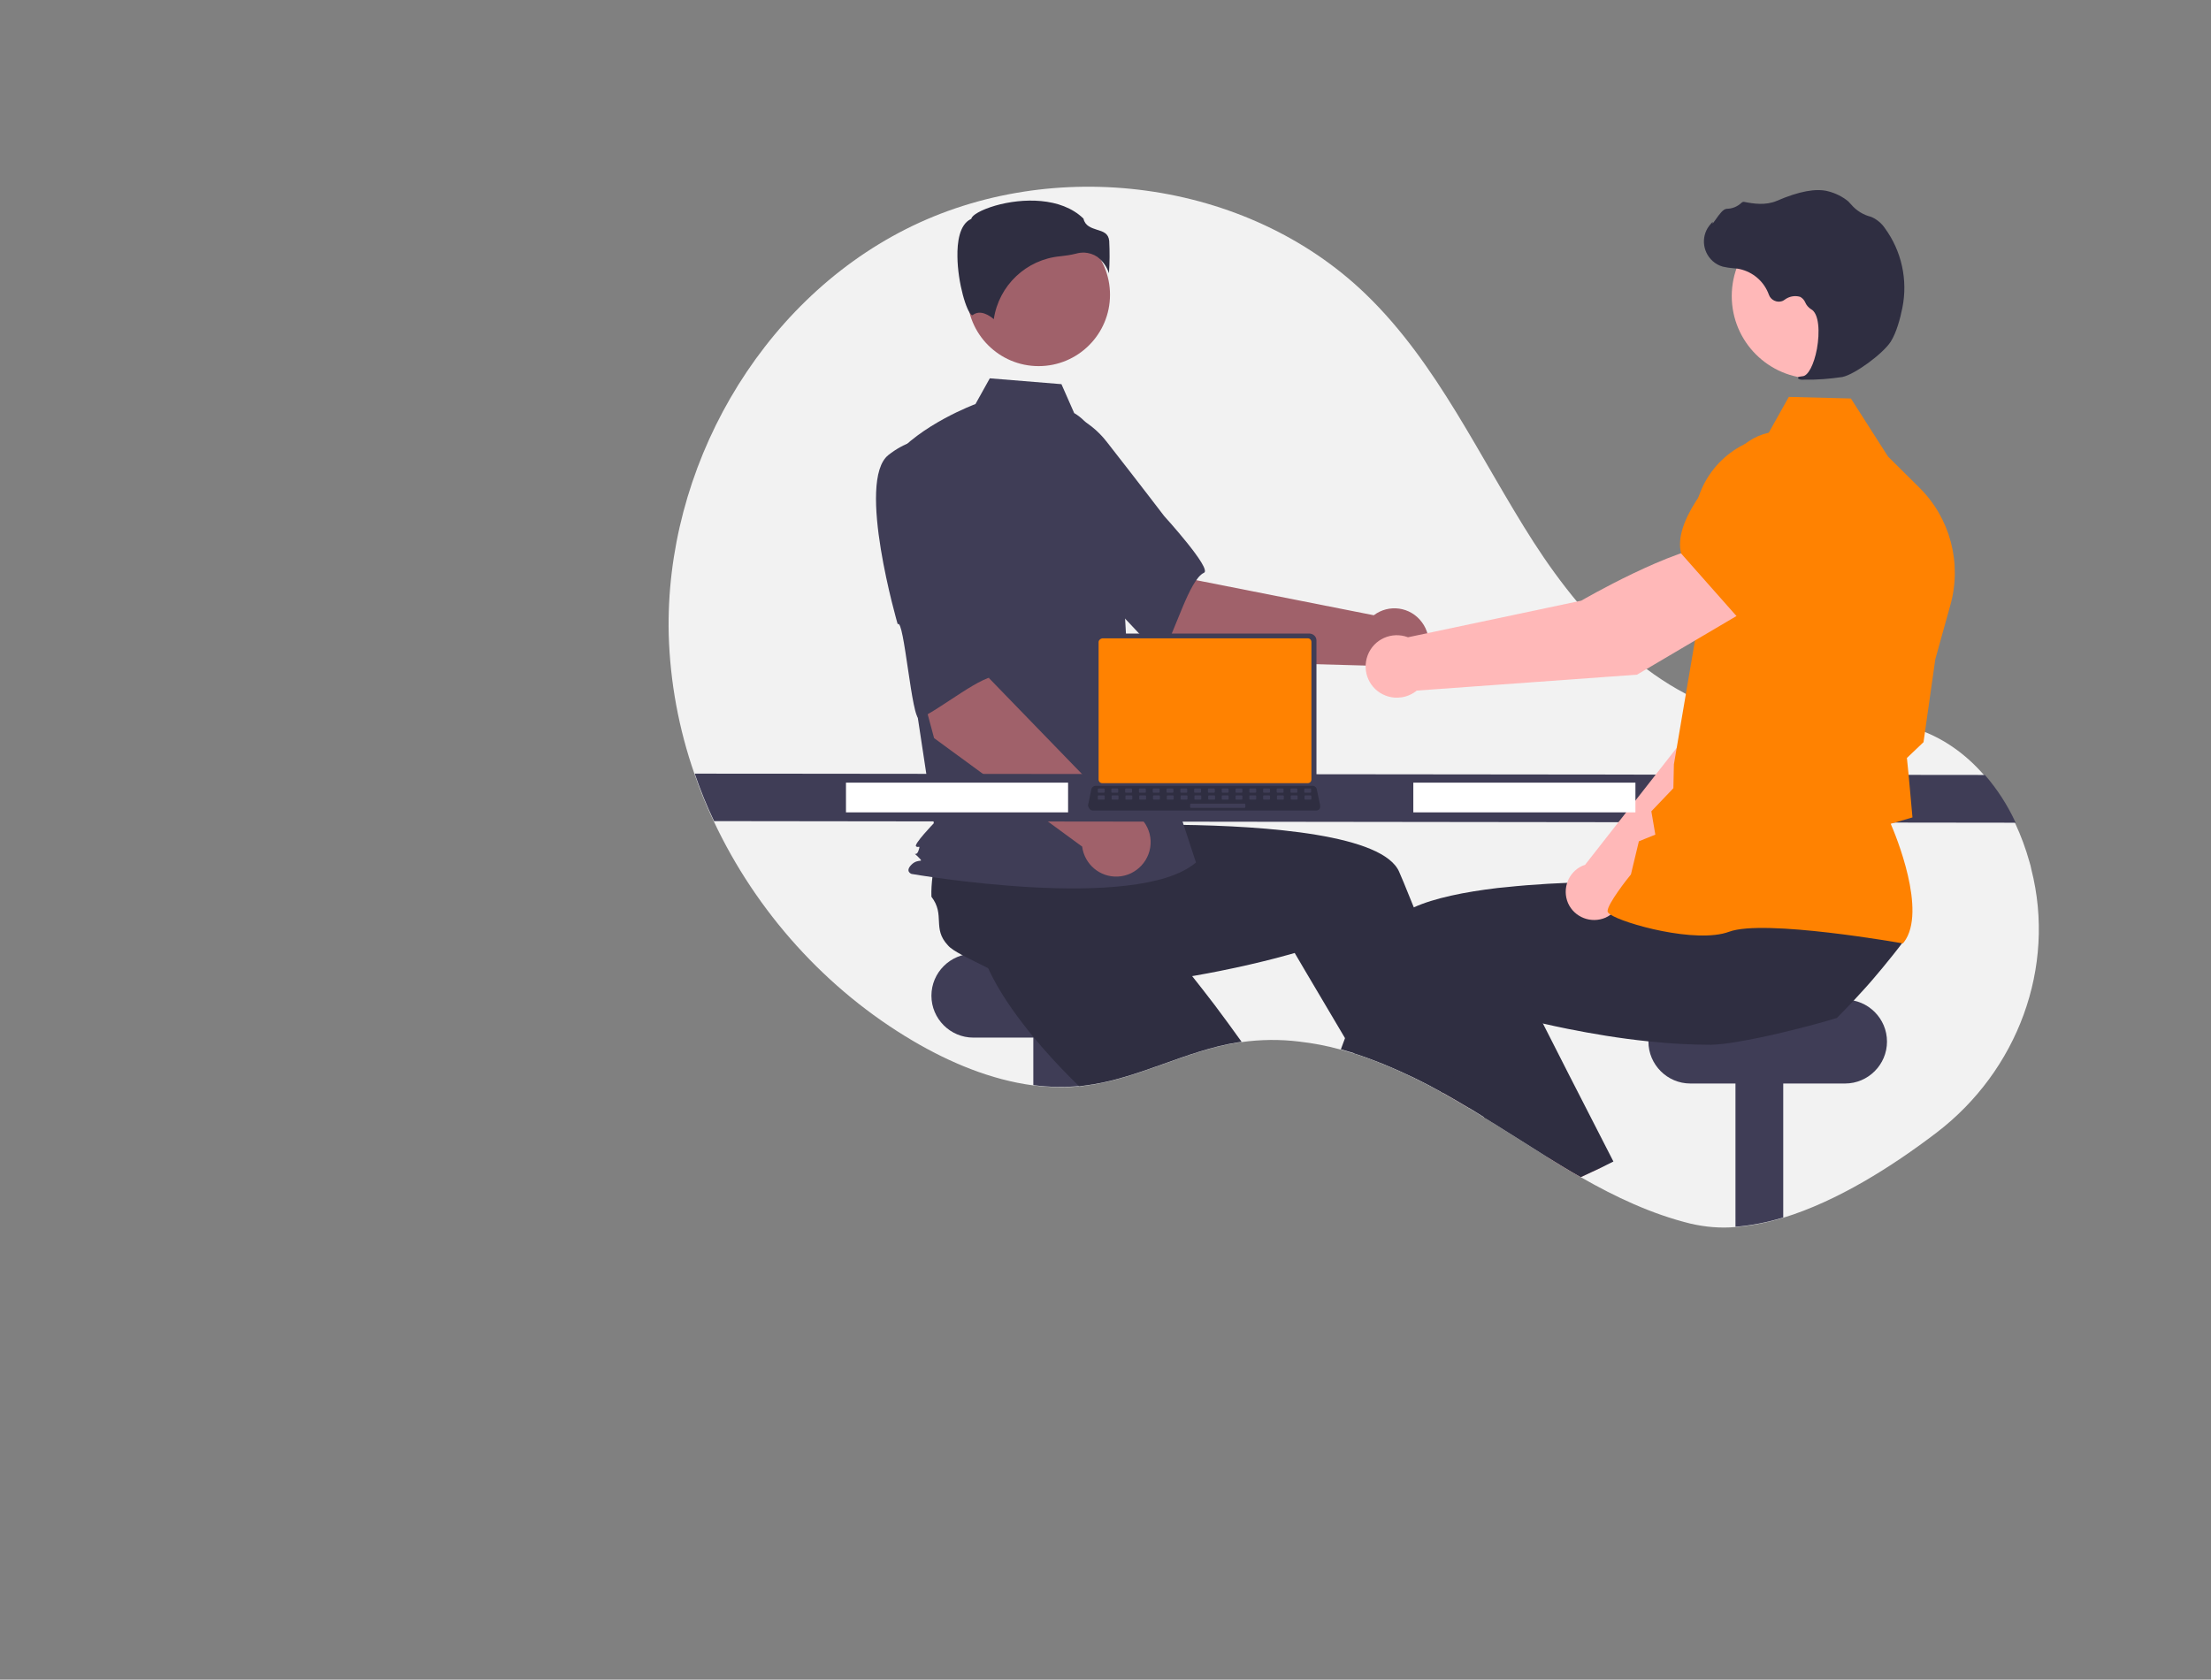 <?xml version="1.0" encoding="utf-8"?>
<!-- Generator: Adobe Illustrator 25.2.0, SVG Export Plug-In . SVG Version: 6.00 Build 0)  -->
<svg version="1.1" id="Layer_1" xmlns="http://www.w3.org/2000/svg" xmlns:xlink="http://www.w3.org/1999/xlink" x="0px" y="0px"
	 viewBox="0 0 833.2 633.1" style="enable-background:new 0 0 833.2 633.1;" xml:space="preserve">
<rect x="0" y="0" width="833.2" height="633.1" fill="#808080" stroke="none"/>
<style type="text/css">
	.st0{fill:#F2F2F2;}
	.st1{fill:#3F3D56;}
	.st2{fill:#2F2E41;}
	.st3{fill:#FFB6B6;}
	.st4{fill:#A0616A;}
	.st5{fill:#FF8201;}
	.st6{fill:#FFB8B8;}
	.st7{fill:#FFFFFF;}
</style>
<path class="st0" d="M729.8,426.9c-16.9,12.9-37.5,25.9-57.8,32.1c-5.8,1.8-11.9,3-18,3.5c-5.7,0.5-11.4,0-17-1.3
	c-14.6-3.6-28.2-10-41.3-17.5c-4.3-2.4-8.5-5-12.7-7.6c-6.9-4.3-13.7-8.7-20.5-12.9c-1-0.7-2-1.3-3.1-1.9h0c-1.6-1-3.3-2.1-5-3.1
	c-0.3-0.2-0.6-0.4-0.9-0.5c-3.1-1.9-6.3-3.7-9.6-5.6c-0.4-0.2-0.8-0.4-1.2-0.7c-6.3-3.5-12.7-6.6-19.3-9.4
	c-4.3-1.8-8.7-3.5-13.1-4.9h0c-1.7-0.5-3.4-1-5.1-1.5c-5.1-1.4-10.3-2.4-15.6-3c-7.3-0.9-14.6-0.8-21.8,0.2c-0.5,0.1-1,0.1-1.5,0.2
	c-19.6,3.1-37.5,13.7-57.1,16.2c-0.6,0.1-1.3,0.2-1.9,0.2c-0.3,0-0.5,0.1-0.8,0.1c-5.7,0.5-11.5,0.3-17.2-0.4
	c-15.9-2.1-31.4-8.6-45.3-16.8c-32.6-19.2-59-48.6-75-82.7c-2.8-5.8-5.2-11.8-7.3-17.9c-5.9-16.9-9.2-34.7-9.7-52.6
	c-1.5-62.2,33.8-124.6,89.3-152.7c55.5-28.1,128.5-18.8,173.3,24.4c27.2,26.2,42.9,61.7,63.3,93.5c20.4,31.7,49.5,62,86.9,66.7
	c19.1,2.4,39.1-2.2,57.3,3.7c10.1,3.3,18.8,9.6,25.7,17.6c4.7,5.4,8.6,11.5,11.6,18c2.2,4.7,4,9.6,5.4,14.6c0.3,0.9,0.5,1.8,0.7,2.8
	C774.9,364.6,760.3,403.6,729.8,426.9z"/>
<path class="st1" d="M366.8,359.5h58.3c8.7,0,15.8,7.1,15.8,15.8v0c0,8.7-7.1,15.8-15.8,15.8h-58.3c-8.7,0-15.8-7.1-15.8-15.8v0
	C351,366.6,358.1,359.5,366.8,359.5z"/>
<path class="st1" d="M407.4,383v26.3c-6,0.6-12,0.5-18-0.3v-26H407.4z"/>
<path class="st2" d="M467.9,392.7c-0.5,0.1-1,0.1-1.5,0.2c-19.6,3.1-37.5,13.7-57.1,16.2c-0.6,0.1-1.3,0.2-1.9,0.2
	c-0.3,0-0.5,0.1-0.8,0.1c-4.8-4.7-9.6-9.7-14.1-14.9c-2.4-2.8-4.8-5.7-7-8.6c-5.8-7.5-10.7-15.2-13.9-22.7c0.3-3.6-1.9-12-3-18.4
	l0,0c-0.5-2.7-0.7-5-0.5-6.5c1.3-8.7,8.4-7.7,10.6-16.2c2-1.6,4.1-3.1,6.3-4.4c0.4-0.2,0.7-0.4,1.1-0.7l23.7-16.4l9,8.9l13.8,13.5
	l14.9,14.6l-12.7,12.8c0,0,10.6,12.2,23,28.5C461,383.2,464.5,387.9,467.9,392.7z"/>
<path class="st1" d="M672,383v75.9c-5.8,1.8-11.9,3-18,3.5V383L672,383z"/>
<path class="st1" d="M637,376.8h58.3c8.7,0,15.8,7.1,15.8,15.8l0,0c0,8.7-7.1,15.8-15.8,15.8H637c-8.7,0-15.8-7.1-15.8-15.8l0,0
	C621.2,383.9,628.3,376.8,637,376.8z"/>
<path class="st3" d="M553.6,417.6c-3.1-1.9-6.3-3.7-9.6-5.6c-0.4-0.2-0.8-0.4-1.2-0.7l2.1-0.9l5.8-2.5l0.1,0l0.1,0.2L553.6,417.6z"
	/>
<path class="st2" d="M562.5,423.1c-1-0.7-2-1.3-3.1-1.9h0c-1.6-1-3.3-2.1-5-3.1c-0.3-0.2-0.6-0.4-0.9-0.5c-3.1-1.9-6.3-3.7-9.6-5.6
	c-0.4-0.2-0.8-0.4-1.2-0.7c-6.3-3.5-12.7-6.6-19.3-9.4c-4.3-1.8-8.7-3.5-13.1-4.9h0l-3.5-5.8L491.3,365l-3.4-5.8
	c0,0-11.7,3.5-28.3,6.8c-6,1.2-12.7,2.4-19.7,3.4c-7.5,1.1-15.4,1.9-23.2,2.3c-3.7,0.2-7.4,0.3-11.1,0.3C396,372,387,371.1,379,369
	c-2.7-2.5-10.6-5.9-16.4-9h0c-2.4-1.3-4.4-2.5-5.4-3.7c-6-6.4-0.9-11.4-6.2-18.3c-0.1-2.6,0.1-5.1,0.4-7.6c0.1-0.4,0.1-0.8,0.2-1.3
	l1.7-28.7l12.6-1.7l19.1-2.5l20.7-2.7l2.3,17.9c0,0,16.1-0.8,36.6-0.5c32.8,0.4,76.8,3.7,82.7,17.8c0.6,1.3,1.1,2.7,1.7,4
	c1.3,3.2,2.6,6.4,3.9,9.6c4.7,11.7,9.2,23.4,13.3,34.5c2.6,6.9,5,13.6,7.2,19.8c1.8,5,3.4,9.8,4.9,14.1c1.4,4,2.6,7.7,3.7,11
	C562.1,422.1,562.3,422.6,562.5,423.1z"/>
<path class="st4" d="M446.8,249l-39.7-33.7l25.8-26.1l18,29.5l66.8,13.2c5.7-4.3,13.8-3.2,18.1,2.6c4.3,5.7,3.2,13.8-2.6,18.1
	c-5.4,4-12.9,3.3-17.4-1.7L446.8,249z"/>
<path class="st1" d="M372.1,171c-4.6,14.9,39.1,50.5,39.1,50.5c0.5-3.6,25.3,27.3,26.9,24.5c4.8-8,10.1-27.6,15.6-30.1
	c3.2-1.4-15-21.4-15-21.4s-9.3-12.2-21.5-27.8c-6.9-9-17.9-14-29.2-13C388.1,153.8,376.6,156.1,372.1,171z"/>
<circle class="st4" cx="391.4" cy="111.1" r="26.9"/>
<path class="st1" d="M404.8,155.7c5.8,3.4,9.2,9.8,11.2,16.2c3.7,11.9,5.9,24.2,6.6,36.7l2.1,37.2l26,79.3
	c-22.5,19.1-107.2,4.3-107.2,4.3s-2.6-0.9,0-3.5s5.1-0.3,2.5-2.9c-2.6-2.6-0.8,0.3,0.1-2.3c0.9-2.6,0-0.9-0.9-1.7s6.7-8.7,6.7-8.7
	l-6.9-45.5l-8.7-91.8c10.4-13,31.3-20.7,31.3-20.7l5.4-9.7l27,2.2L404.8,155.7z"/>
<path class="st2" d="M413.5,96.8c2.1,1.6,3.6,3.7,4.4,6.2c0.3-4.1,0.3-8.1,0.1-12.2c-0.3-2.9-2.3-3.5-4.6-4.2
	c-2.1-0.7-4.5-1.4-5.1-4.2c-8.4-8.2-23.1-7.8-33.2-4.9c-5.5,1.6-8.7,3.6-9,4.8l-0.1,0.2l-0.2,0.1c-4.3,2.1-5.1,8.9-5,14.1
	c0.1,9.9,3.5,21.2,5.5,22.1c0.1,0,0.1,0,0.2,0l0,0c2.9-2.3,6.5,0.2,8,1.5c1.9-12.7,12.2-22.5,25-23.7c2-0.2,4-0.5,6-1
	c1-0.3,2-0.4,3.1-0.4C410.3,95.3,412,95.8,413.5,96.8z"/>
<path class="st5" d="M379.7,289.5l-8.2-4.2c-1-0.7-1.2-2.1-0.5-3.1c0.6-0.8,1.6-1.1,2.6-0.8l8.2,4.2c1,0.7,1.2,2.1,0.5,3.1
	C381.7,289.5,380.6,289.8,379.7,289.5L379.7,289.5z"/>
<path class="st4" d="M352,278.2l-13.5-50.3l36.1-6.8l-1.9,34.5l47.4,48.9c7.1-0.3,13.2,5.3,13.5,12.4c0.3,7.1-5.3,13.2-12.4,13.5
	c-6.7,0.3-12.5-4.6-13.4-11.3L352,278.2z"/>
<path class="st1" d="M334.8,171.5c-12.3,9.7,3.5,63.8,3.5,63.8c2.4-2.7,5.3,36.8,8.2,35.5c8.5-3.8,24-17,29.9-15.9
	c3.4,0.6-0.2-26.1-0.2-26.1s-0.7-15.3-1.9-35c-0.5-11.3-6.8-21.6-16.6-27.3C357.8,166.4,347.1,161.8,334.8,171.5z"/>
<path class="st1" d="M759.6,310.1l-490.5-0.6c-2.8-5.8-5.2-11.8-7.3-17.9l486.2,0.5C752.7,297.5,756.6,303.6,759.6,310.1z"/>
<path class="st3" d="M603.4,440.1c-2.5,1.2-5.1,2.4-7.7,3.6c-4.3-2.4-8.5-5-12.7-7.6l15.6-6.9L603.4,440.1z"/>
<path class="st2" d="M717.4,354.7c-2.5,3.4-5.2,6.7-7.9,10c-2.5,3-5,6-7.7,8.9c-1.1,1.2-2.2,2.4-3.3,3.6c-2.1,2.2-4.2,4.4-6.3,6.5
	c-3.9,1.2-11.7,3.4-20.2,5.4c-6.1,1.5-12.6,2.8-18,3.7c-3,0.5-6.1,0.9-9.2,1c-3.7,0-7.4-0.1-11.1-0.3c-4.2-0.2-8.4-0.6-12.6-1
	c-10.8-1.1-21.3-2.9-30.3-4.7c-3.3-0.7-6.4-1.3-9.3-2c-5.4-1.2-10-2.4-13.2-3.2c-3.7-1-5.8-1.6-5.8-1.6l-9.3,15.5l-4.8,8.1l-3.5,5.9
	L544,412c-0.4-0.2-0.8-0.4-1.2-0.7c-6.3-3.5-12.7-6.6-19.3-9.4c-4.3-1.8-8.7-3.5-13.1-4.9h0c-1.7-0.5-3.4-1-5.1-1.5
	c0.5-1.4,1.1-2.9,1.6-4.3c1-2.7,2.1-5.4,3.1-8.2c2.3-6,4.7-12,7.1-18.1c2-5,4-9.9,6.1-14.8c0.9-2.2,2.9-4.2,5.6-5.9
	c1.3-0.8,2.6-1.5,4-2.2c7.7-3.5,19.1-5.8,31.6-7.3c1-0.1,2.1-0.2,3.1-0.3c10.4-1.1,21.4-1.7,31.7-1.9c5.2-0.1,10.1-0.2,14.7-0.2
	c1.5,0,2.9,0,4.4,0h0c3.8,0,7.3,0.1,10.4,0.1c0.6,0,1.2,0,1.8,0h0c0.4,0,0.8,0,1.1,0c6.7,0.2,10.9,0.4,10.9,0.4l1.6-12.6l0.3-2.5
	l0.3-2.4v0l0-0.3l0.3,0l4.5-0.1l37.5-0.7l20.5-0.4l-3.2,13.9l-5.4,23C699.4,354.5,717.5,351.6,717.4,354.7z"/>
<path class="st2" d="M608,437.8c-1.5,0.8-3.1,1.5-4.6,2.3c-2.5,1.2-5.1,2.4-7.7,3.6c-4.3-2.4-8.5-5-12.7-7.6
	c-6.9-4.3-13.7-8.7-20.5-12.9c-1-0.7-2-1.3-3.1-1.9h0c-2.8-4.2-5.7-8.5-8.6-13c0-0.1-0.1-0.1-0.1-0.2c-0.7-1.1-1.5-2.3-2.2-3.4
	c-4.6-7.3-9.3-14.8-13.8-22.5l11.4-5.3l21.3-9.9l3.7-1.7l10.5,20.8l9.4,18.5l2.1,4.1L608,437.8z"/>
<path class="st6" d="M611.2,338.1l54.2-52.3l15-42.6l-22.2-9.6c-11.4,10.9-23.7,44.9-23.7,44.9L597.3,326c-0.3,0.1-0.6,0.2-0.9,0.3
	c-5.4,2.4-7.8,8.7-5.5,14.1c2.4,5.4,8.7,7.8,14.1,5.5C608.3,344.4,610.6,341.5,611.2,338.1z"/>
<path class="st5" d="M652.1,238.3l28.1,8.9l0.1,0c10.5-1.8,19.2-18.8,24.6-32.9c3.7-9.6-0.6-20.4-10-24.8l0,0
	c-6.8-3.1-14.8-2.1-20.6,2.6L659.9,204L652.1,238.3z"/>
<path class="st5" d="M717.3,355.3l0.2-0.2c8.8-11.6-3.2-40.5-5-44.6l8.2-2.4l-1.4-15.5l-0.7-6.9l6.3-6l0-0.2l4.4-31l5.7-20.5
	c4.4-15.8-0.1-32.8-11.8-44.3l-11.7-11.6l-14-21.9l-23.4-0.6l-8.4,15c-16.2,3.3-27.7,17.7-27.3,34.2l0.8,39.9l-8.4,49.4l-0.2,9
	l-8.3,8.7l1.5,8.8l-6.2,2.5l-3,12.5c-1.2,1.4-8.8,11.1-8.8,13.8c0,0.4,0.3,0.8,0.9,1.2c4.9,3.5,32.5,11.2,44.9,6.6
	c13.2-4.9,65,4.3,65.5,4.4L717.3,355.3z"/>
<circle class="st6" cx="683.7" cy="111.6" r="31.1"/>
<path class="st2" d="M679.9,143.1c4.8,0.1,9.6-0.3,14.4-1c4.7-1,15.2-8.7,18.2-13.3l0,0c2.2-3.5,3.6-8.8,4.4-12.8
	c2.1-10.5-0.3-21.4-6.6-30c-1.2-1.8-2.9-3.2-4.8-4.1c-0.2-0.1-0.4-0.1-0.5-0.2c-2.8-0.7-5.4-2.3-7.3-4.5c-0.4-0.4-0.8-0.9-1.2-1.3
	c-2.2-1.8-4.8-3.1-7.6-3.8c-4.5-1.2-11,0-19.3,3.6c-4.2,1.8-8.8,1.1-12.3,0.4c-0.4-0.1-0.8,0.1-1.1,0.4c-1.5,1.4-3.5,2.2-5.5,2.2
	c-1.3,0.1-2.6,1.8-4.2,4.1c-0.4,0.5-0.8,1.1-1.1,1.5l0-0.7l-0.7,0.8c-3.7,4-3.4,10.3,0.7,14c1.1,1,2.4,1.7,3.8,2.1
	c1.3,0.3,2.6,0.5,3.9,0.6c0.8,0.1,1.6,0.1,2.4,0.3c5.1,1.1,9.3,4.7,11.1,9.7c0.7,2,3,3.1,5,2.4c0.3-0.1,0.6-0.3,0.9-0.5
	c1.7-1.3,3.9-1.7,5.9-1.1c0.9,0.5,1.5,1.2,1.9,2.1c0.4,1,1.2,1.9,2.1,2.5c3.2,1.6,3.4,8.9,2.3,15c-1.1,5.9-3.3,10.1-5.3,10.3
	c-1.6,0.2-1.7,0.3-1.8,0.5l-0.1,0.2l0.2,0.2C678.1,143.1,679,143.2,679.9,143.1z"/>
<path class="st6" d="M659.8,229l-12-23.9c-17.4,1.2-51.9,21.3-51.9,21.3l-65.3,13.8c-6.1-2.3-12.9,0.7-15.2,6.8
	c-2.3,6.1,0.7,12.9,6.8,15.2c3.9,1.5,8.4,0.8,11.7-1.9l83-6L659.8,229z"/>
<path class="st5" d="M655,232.9l31.3-23.2l5.5-19.8c2.2-8-0.4-16.5-6.5-21.9l0,0c-8.6-7.5-21.5-7.1-29.5,1
	c-11.8,11.7-25.2,28.1-22.3,39.5l0,0.1L655,232.9z"/>
<rect x="532.6" y="295" class="st7" width="83.7" height="11.2"/>
<rect x="318.8" y="295" class="st7" width="83.7" height="11.2"/>
<path class="st1" d="M412.2,241.4v53.1c0,1.4,1.1,2.6,2.6,2.6h78.7c1.4,0,2.6-1.1,2.6-2.6v-53.1c0-1.4-1.1-2.5-2.6-2.6h-78.7
	C413.3,238.8,412.2,240,412.2,241.4z"/>
<path class="st5" d="M414,242v51.8c0,0.8,0.6,1.4,1.4,1.4h77.4c0.8,0,1.4-0.6,1.4-1.4V242c0-0.8-0.6-1.4-1.4-1.4h-77.4
	C414.7,240.7,414,241.3,414,242z"/>
<path class="st2" d="M410.6,304.9c0.3,0.4,0.7,0.6,1.2,0.6H496c0.9,0,1.6-0.7,1.5-1.6c0-0.1,0-0.2,0-0.3l-1.3-6.2
	c-0.1-0.5-0.5-0.9-1-1.1c-0.2-0.1-0.4-0.1-0.6-0.1h-81.7c-0.2,0-0.4,0-0.6,0.1c-0.5,0.2-0.9,0.6-1,1.1l-1.3,6.2
	C410.1,304,410.3,304.5,410.6,304.9z"/>
<path class="st1" d="M493.8,298.8h-2c-0.2,0-0.3-0.1-0.3-0.3v-1c0-0.2,0.1-0.3,0.3-0.3h2c0.2,0,0.3,0.1,0.3,0.3v1
	C494.1,298.7,494,298.8,493.8,298.8z"/>
<path class="st1" d="M488.6,298.8h-2c-0.2,0-0.3-0.1-0.3-0.3v-1c0-0.2,0.1-0.3,0.3-0.3h2c0.2,0,0.3,0.1,0.3,0.3v1
	C488.9,298.7,488.8,298.8,488.6,298.8z"/>
<path class="st1" d="M483.4,298.8h-2c-0.2,0-0.3-0.1-0.3-0.3v-1c0-0.2,0.1-0.3,0.3-0.3h2c0.2,0,0.3,0.1,0.3,0.3v1
	C483.8,298.7,483.6,298.8,483.4,298.8z"/>
<path class="st1" d="M478.3,298.8h-2c-0.2,0-0.3-0.1-0.3-0.3v-1c0-0.2,0.1-0.3,0.3-0.3h2c0.2,0,0.3,0.1,0.3,0.3v1
	C478.6,298.7,478.4,298.8,478.3,298.8z"/>
<path class="st1" d="M473.1,298.8h-2c-0.2,0-0.3-0.1-0.3-0.3v-1c0-0.2,0.1-0.3,0.3-0.3h2c0.2,0,0.3,0.1,0.3,0.3v1
	C473.4,298.7,473.2,298.8,473.1,298.8z"/>
<path class="st1" d="M467.9,298.8h-2c-0.2,0-0.3-0.1-0.3-0.3v-1c0-0.2,0.1-0.3,0.3-0.3h2c0.2,0,0.3,0.1,0.3,0.3v1
	C468.2,298.7,468,298.8,467.9,298.8z"/>
<path class="st1" d="M462.7,298.8h-2c-0.2,0-0.3-0.1-0.3-0.3v-1c0-0.2,0.1-0.3,0.3-0.3h2c0.2,0,0.3,0.1,0.3,0.3v1
	C463,298.7,462.8,298.8,462.7,298.8z"/>
<path class="st1" d="M457.5,298.8h-2c-0.2,0-0.3-0.1-0.3-0.3v-1c0-0.2,0.1-0.3,0.3-0.3h2c0.2,0,0.3,0.1,0.3,0.3v1
	C457.8,298.7,457.7,298.8,457.5,298.8z"/>
<path class="st1" d="M452.3,298.8h-2c-0.2,0-0.3-0.1-0.3-0.3v-1c0-0.2,0.1-0.3,0.3-0.3h2c0.2,0,0.3,0.1,0.3,0.3v1
	C452.6,298.7,452.5,298.8,452.3,298.8z"/>
<path class="st1" d="M447.1,298.8h-2c-0.2,0-0.3-0.1-0.3-0.3v-1c0-0.2,0.1-0.3,0.3-0.3h2c0.2,0,0.3,0.1,0.3,0.3v1
	C447.4,298.7,447.3,298.8,447.1,298.8z"/>
<path class="st1" d="M441.9,298.8h-2c-0.2,0-0.3-0.1-0.3-0.3v-1c0-0.2,0.1-0.3,0.3-0.3h2c0.2,0,0.3,0.1,0.3,0.3v1
	C442.2,298.7,442.1,298.8,441.9,298.8z"/>
<path class="st1" d="M436.7,298.8h-2c-0.2,0-0.3-0.1-0.3-0.3v-1c0-0.2,0.1-0.3,0.3-0.3h2c0.2,0,0.3,0.1,0.3,0.3v1
	C437,298.7,436.9,298.8,436.7,298.8z"/>
<path class="st1" d="M431.5,298.8h-2c-0.2,0-0.3-0.1-0.3-0.3v-1c0-0.2,0.1-0.3,0.3-0.3h2c0.2,0,0.3,0.1,0.3,0.3v1
	C431.8,298.7,431.7,298.8,431.5,298.8z"/>
<path class="st1" d="M426.3,298.8h-2c-0.2,0-0.3-0.1-0.3-0.3v-1c0-0.2,0.1-0.3,0.3-0.3h2c0.2,0,0.3,0.1,0.3,0.3v1
	C426.6,298.7,426.5,298.8,426.3,298.8z"/>
<path class="st1" d="M421.1,298.8h-2c-0.2,0-0.3-0.1-0.3-0.3v-1c0-0.2,0.1-0.3,0.3-0.3h2c0.2,0,0.3,0.1,0.3,0.3v1
	C421.4,298.7,421.3,298.8,421.1,298.8z"/>
<path class="st1" d="M416,298.8h-2c-0.2,0-0.3-0.1-0.3-0.3v-1c0-0.2,0.1-0.3,0.3-0.3h2c0.2,0,0.3,0.1,0.3,0.3v1
	C416.3,298.7,416.1,298.8,416,298.8z"/>
<path class="st1" d="M493.9,301.4h-2c-0.2,0-0.3-0.1-0.3-0.3v-1c0-0.2,0.1-0.3,0.3-0.3h2c0.2,0,0.3,0.1,0.3,0.3v1
	C494.2,301.3,494.1,301.4,493.9,301.4z"/>
<path class="st1" d="M488.7,301.4h-2c-0.2,0-0.3-0.1-0.3-0.3v-1c0-0.2,0.1-0.3,0.3-0.3h2c0.2,0,0.3,0.1,0.3,0.3v1
	C489,301.3,488.9,301.4,488.7,301.4z"/>
<path class="st1" d="M483.5,301.4h-2c-0.2,0-0.3-0.1-0.3-0.3v-1c0-0.2,0.1-0.3,0.3-0.3h2c0.2,0,0.3,0.1,0.3,0.3v1
	C483.8,301.3,483.7,301.4,483.5,301.4z"/>
<path class="st1" d="M478.3,301.4h-2c-0.2,0-0.3-0.1-0.3-0.3v-1c0-0.2,0.1-0.3,0.3-0.3h2c0.2,0,0.3,0.1,0.3,0.3v1
	C478.6,301.3,478.5,301.4,478.3,301.4z"/>
<path class="st1" d="M473.1,301.4h-2c-0.2,0-0.3-0.1-0.3-0.3v-1c0-0.2,0.1-0.3,0.3-0.3h2c0.2,0,0.3,0.1,0.3,0.3v1
	C473.4,301.3,473.3,301.4,473.1,301.4z"/>
<path class="st1" d="M467.9,301.4h-2c-0.2,0-0.3-0.1-0.3-0.3v-1c0-0.2,0.1-0.3,0.3-0.3h2c0.2,0,0.3,0.1,0.3,0.3v1
	C468.2,301.3,468.1,301.4,467.9,301.4z"/>
<path class="st1" d="M462.7,301.4h-2c-0.2,0-0.3-0.1-0.3-0.3v-1c0-0.2,0.1-0.3,0.3-0.3h2c0.2,0,0.3,0.1,0.3,0.3v1
	C463,301.3,462.9,301.4,462.7,301.4z"/>
<path class="st1" d="M457.6,301.4h-2c-0.2,0-0.3-0.1-0.3-0.3v-1c0-0.2,0.1-0.3,0.3-0.3h2c0.2,0,0.3,0.1,0.3,0.3v1
	C457.9,301.3,457.7,301.4,457.6,301.4z"/>
<path class="st1" d="M452.4,301.4h-2c-0.2,0-0.3-0.1-0.3-0.3v-1c0-0.2,0.1-0.3,0.3-0.3h2c0.2,0,0.3,0.1,0.3,0.3v1
	C452.7,301.3,452.5,301.4,452.4,301.4z"/>
<path class="st1" d="M447.2,301.4h-2c-0.2,0-0.3-0.1-0.3-0.3v-1c0-0.2,0.1-0.3,0.3-0.3h2c0.2,0,0.3,0.1,0.3,0.3v1
	C447.5,301.3,447.3,301.4,447.2,301.4z"/>
<path class="st1" d="M442,301.4h-2c-0.2,0-0.3-0.1-0.3-0.3v-1c0-0.2,0.1-0.3,0.3-0.3h2c0.2,0,0.3,0.1,0.3,0.3v1
	C442.3,301.3,442.1,301.4,442,301.4z"/>
<path class="st1" d="M436.8,301.4h-2c-0.2,0-0.3-0.1-0.3-0.3v-1c0-0.2,0.1-0.3,0.3-0.3h2c0.2,0,0.3,0.1,0.3,0.3v1
	C437.1,301.3,436.9,301.4,436.8,301.4z"/>
<path class="st1" d="M431.6,301.4h-2c-0.2,0-0.3-0.1-0.3-0.3v-1c0-0.2,0.1-0.3,0.3-0.3h2c0.2,0,0.3,0.1,0.3,0.3v1
	C431.9,301.3,431.8,301.4,431.6,301.4z"/>
<path class="st1" d="M426.4,301.4h-2c-0.2,0-0.3-0.1-0.3-0.3v-1c0-0.2,0.1-0.3,0.3-0.3h2c0.2,0,0.3,0.1,0.3,0.3v1
	C426.7,301.3,426.6,301.4,426.4,301.4z"/>
<path class="st1" d="M421.2,301.4h-2c-0.2,0-0.3-0.1-0.3-0.3v-1c0-0.2,0.1-0.3,0.3-0.3h2c0.2,0,0.3,0.1,0.3,0.3v1
	C421.5,301.3,421.4,301.4,421.2,301.4z"/>
<path class="st1" d="M416,301.4h-2c-0.2,0-0.3-0.1-0.3-0.3v-1c0-0.2,0.1-0.3,0.3-0.3h2c0.2,0,0.3,0.1,0.3,0.3v1
	C416.3,301.3,416.2,301.4,416,301.4z"/>
<path class="st1" d="M469,304.5h-20.2c-0.2,0-0.3-0.1-0.3-0.3v-1c0-0.2,0.1-0.3,0.3-0.3H469c0.2,0,0.3,0.1,0.3,0.3v1
	C469.3,304.4,469.1,304.5,469,304.5z"/>
</svg>
